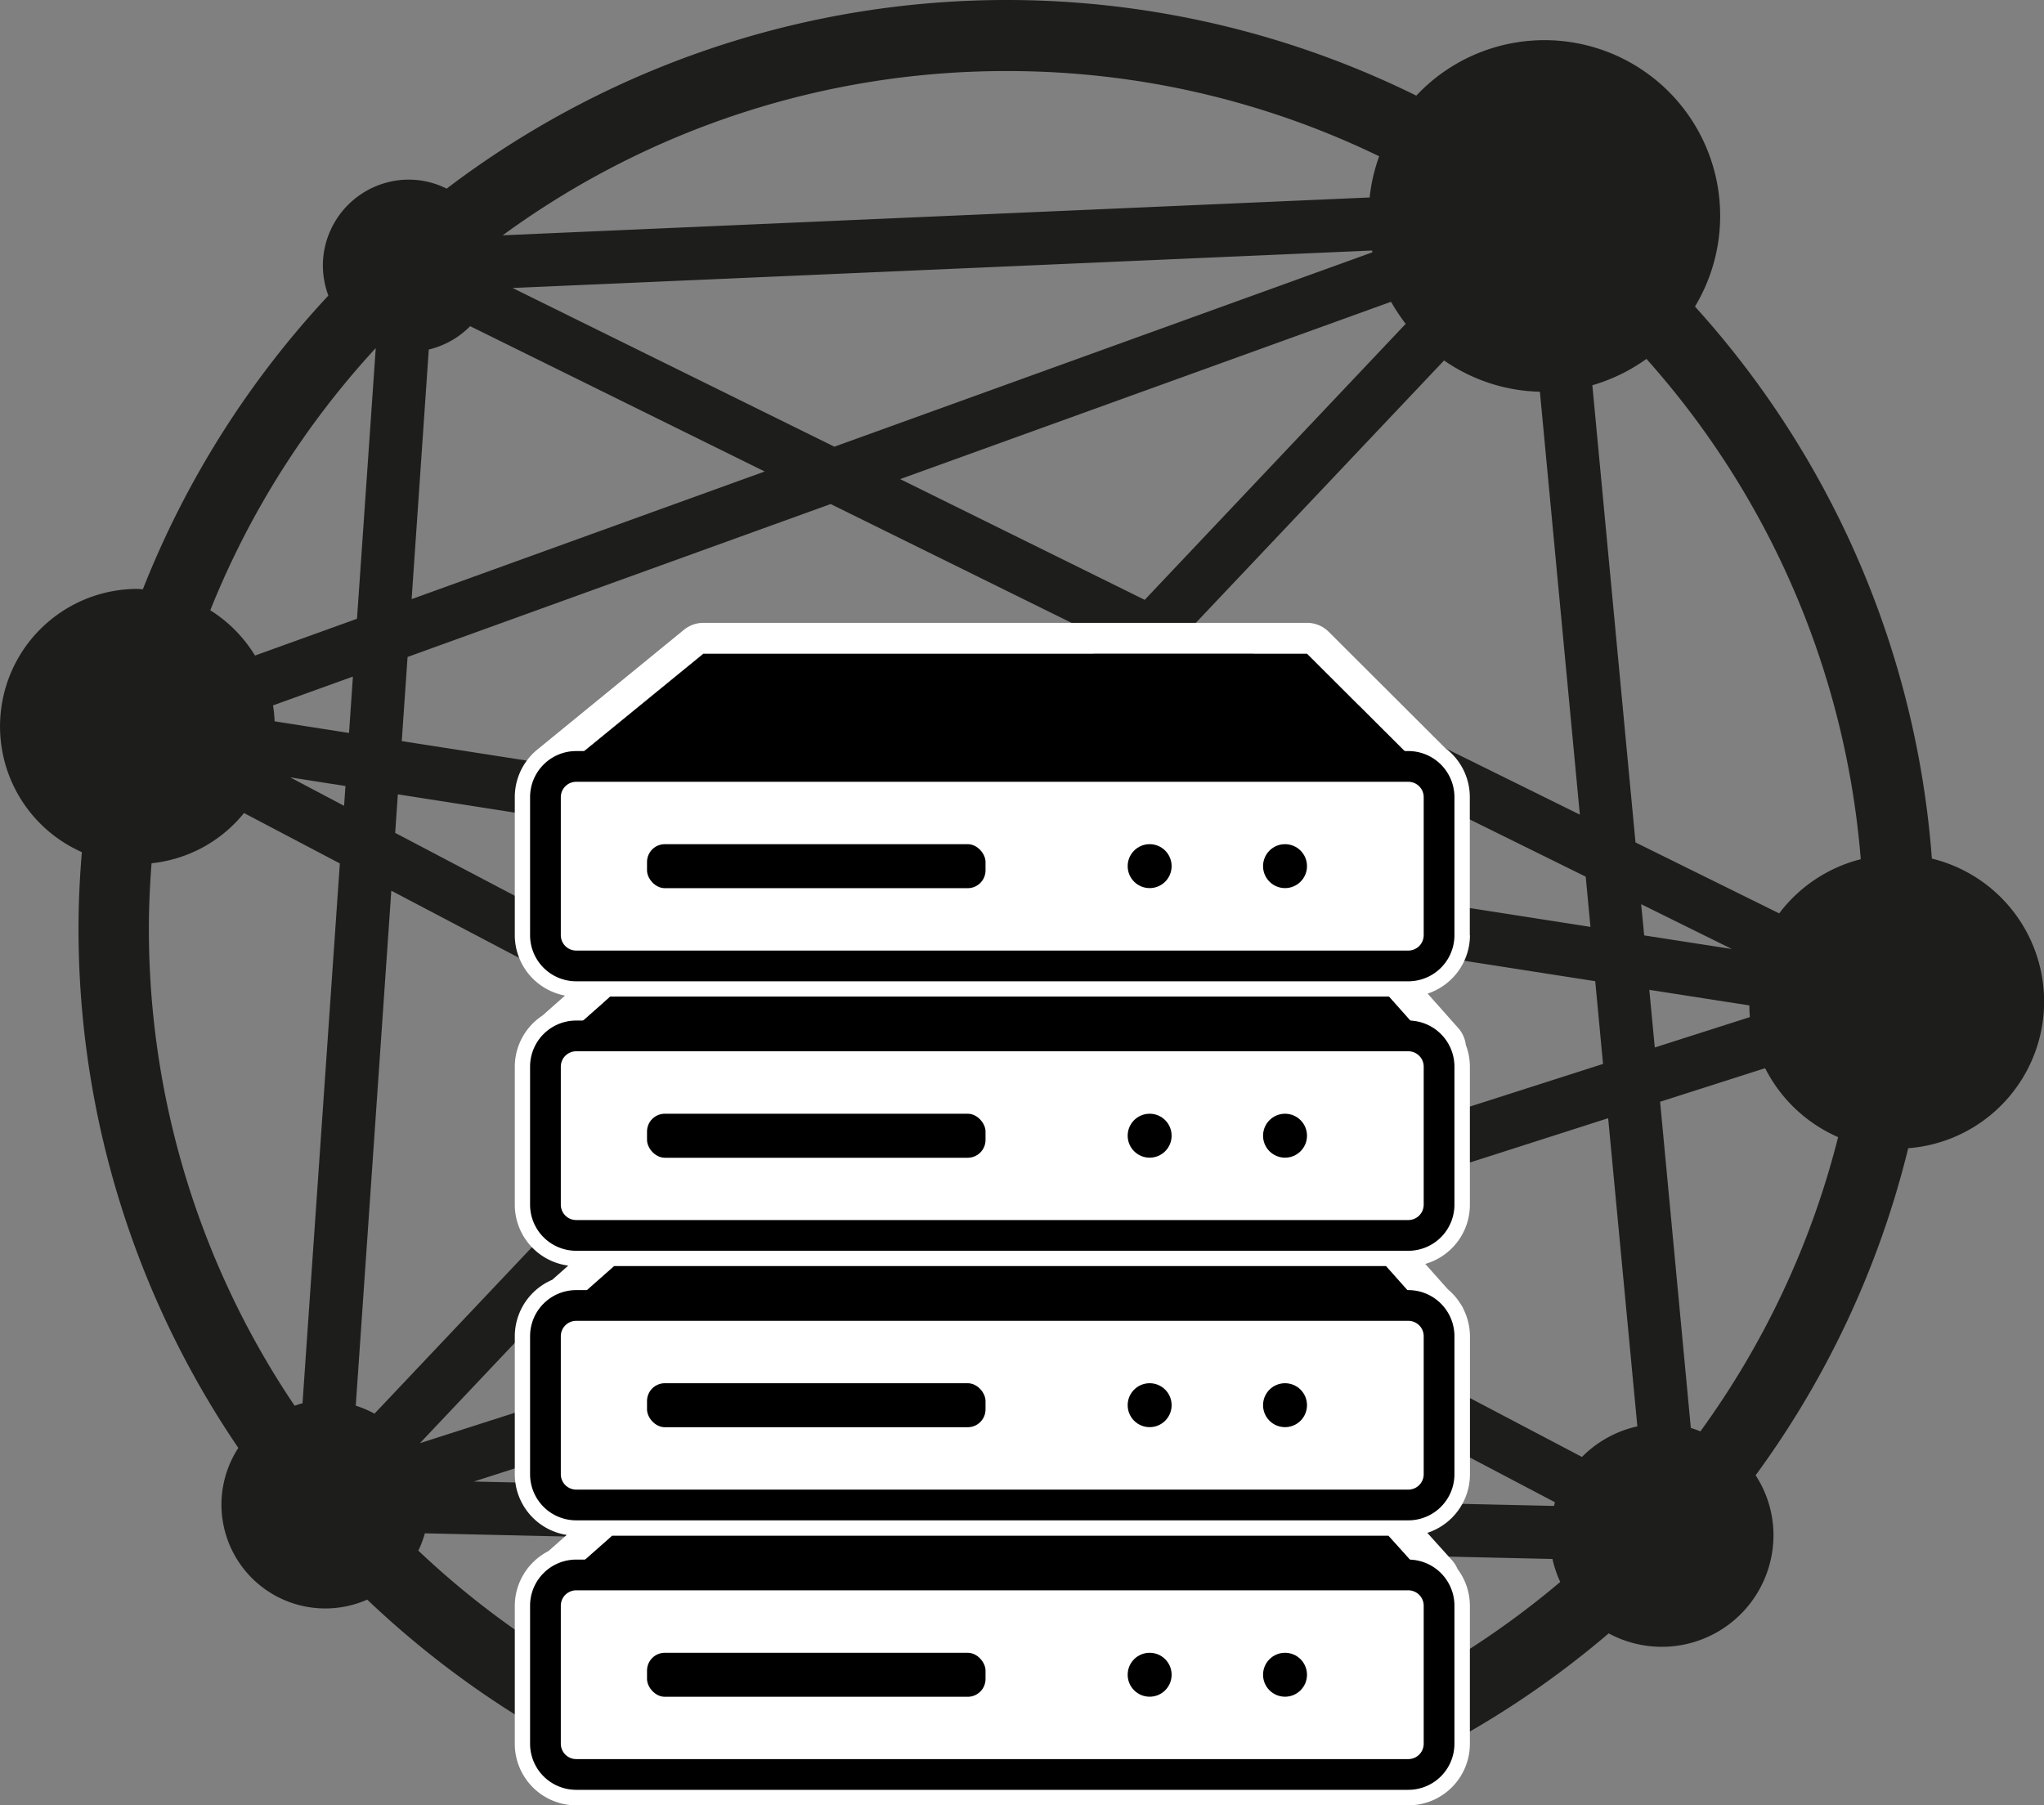 <?xml version="1.0" encoding="UTF-8"?>
<svg xmlns="http://www.w3.org/2000/svg" width="266.038" height="235.009" viewBox="0 0 266.038 235.009">
  <rect x="0" y="0" width="266.038" height="235.009" fill="#808080" stroke="none"/>
  <g id="Großsysteme" transform="translate(17.033 72.189)">
    <path id="Pfad_270" data-name="Pfad 270" d="M251.457,111.8a120.4,120.4,0,0,0-30.838-71.918A22.871,22.871,0,0,0,184.35,12.43,120.43,120.43,0,0,0,58.143,24.536a11,11,0,0,0-4.9-1.174A11.207,11.207,0,0,0,42.033,34.57a11.539,11.539,0,0,0,.713,3.889A121.218,121.218,0,0,0,18.605,76.685c-.23,0-.46-.046-.69-.046a17.9,17.9,0,0,0-7.249,34.267c-.276,3.268-.437,6.559-.437,9.873a120.088,120.088,0,0,0,20.8,67.683,13.514,13.514,0,0,0,16.777,19.746,121.953,121.953,0,0,0,32.5,22.185,74.02,74.02,0,0,1,4.58-8.032A111.689,111.689,0,0,1,54.46,201.833a14.694,14.694,0,0,0,.852-2.255l52.632,1.2c1.036-.552,2.071-1.059,3.13-1.542a26.4,26.4,0,0,1-2.693-5.339l-46.695-1.059,45.935-14.729a26.044,26.044,0,0,1,3.981-8.515l-56.936,18.25,44.209-46.764,33.186,17.444c.322,0,.644-.046.967-.046a26.3,26.3,0,0,1,22.185,12.243l47.178,24.809c-.046.161-.069.322-.115.483L157.262,195a25.811,25.811,0,0,1-2.278,4.234c1.772.828,3.521,1.726,5.224,2.739l41.862.944a14.775,14.775,0,0,0,1.013,2.992,112.437,112.437,0,0,1-22.876,15,77.224,77.224,0,0,1,4.764,7.894,121,121,0,0,0,24.418-16.2,14.536,14.536,0,0,0,21.449-12.8,14.31,14.31,0,0,0-2.324-7.779,120.493,120.493,0,0,0,19.861-42.575,19.152,19.152,0,0,0,3.084-37.7Zm-44.439,8.837-77.372-12.082L150.5,86.511,206.4,114.1ZM187.963,46.9a22.708,22.708,0,0,0,12.473,4.073l5.2,55.049-50.17-24.763,32.5-34.359Zm-4.994-4.764L149,78.065,117.173,62.347l63.886-23.083A27.107,27.107,0,0,0,182.969,42.141Zm-74.4,15.971L66.727,37.469,178.6,32.59a.553.553,0,0,0,.046.23L108.588,58.136ZM131.027,9.231a110.8,110.8,0,0,1,48.49,11.093,23.037,23.037,0,0,0-1.243,5.362L65.438,30.611A110.9,110.9,0,0,1,131,9.231ZM55.818,45.478A11.136,11.136,0,0,0,61.2,42.44L99.544,61.357,53.586,77.973l2.232-32.5ZM53.057,85.5l55.072-19.907,35.878,17.7-22.645,23.934L52.3,96.453l.759-10.978ZM48.914,45.317,46.475,80.528,33.2,85.315a18.03,18.03,0,0,0-5.822-5.892A111.45,111.45,0,0,1,48.891,45.317ZM39.432,182.639c-.368.069-.713.23-1.082.322A110.939,110.939,0,0,1,19.388,120.8c0-2.854.138-5.661.345-8.446a17.842,17.842,0,0,0,12.036-6.536l12.473,6.559-4.856,70.238Zm5.362-77.763-7.019-3.705,7.2,1.128Zm.644-9.482L35.75,93.876a15.785,15.785,0,0,0-.207-2.071l10.4-3.751-.506,7.341ZM48.753,184a13.39,13.39,0,0,0-2.439-1.036l4.626-67.039,41.54,21.84L48.753,184ZM97.4,132.562,51.446,108.4l.345-5.017,63.771,9.965L97.381,132.562Zm49.134,25.844L103.733,135.9l20.114-21.265,83.793,13.072,1.013,10.77-62.137,19.907Zm59.375,31.23L155.1,162.917l54.22-17.375,3.8,40.113A14.585,14.585,0,0,0,205.913,189.636Zm7.733-71.941,11.783,5.822-11.415-1.772-.391-4.027Zm1.059,11.139,13,2.025c0,.506.023,1.036.069,1.519l-12.381,3.958-.713-7.525Zm6.6,57.465a12.921,12.921,0,0,0-1.22-.437l-4-42.46,13.67-4.373a19.284,19.284,0,0,0,9.5,8.975A111.475,111.475,0,0,1,221.332,186.3Zm10.264-67.43-18.687-9.228-5.615-59.513a23.018,23.018,0,0,0,7.042-3.429,111.176,111.176,0,0,1,27.893,65.129,19.2,19.2,0,0,0-10.609,7.042Z" transform="translate(-17.043 -72.169)" fill="#1d1d1b"></path>
    <g id="Server">
      <path id="Pfad_245" data-name="Pfad 245" d="M168.57,133.57h.4l-14.12-15.65-80.33-.7L56.53,133.11a4,4,0,0,0-2.57,3.73v17.97a4,4,0,0,0,4,4H166.27a4,4,0,0,0,4-4V136.84a3.966,3.966,0,0,0-1.7-3.26Z"></path>
      <path id="Pfad_246" data-name="Pfad 246" d="M169.75,99.81h.02l-.05-.05a3.978,3.978,0,0,0-1.09-1.22L154.85,83.05l-80.33-.7L56.91,97.91a3.992,3.992,0,0,0-2.95,3.84v17.97a4,4,0,0,0,4,4H166.27a4,4,0,0,0,4-4V101.75a3.986,3.986,0,0,0-.52-1.94Z"></path>
      <path id="Pfad_247" data-name="Pfad 247" d="M169.47,64.29h.3L154.85,47.53l-80.33-.7L56.02,63.17h.04a3.993,3.993,0,0,0-2.1,3.5V84.64a4,4,0,0,0,4,4H166.27a4,4,0,0,0,4-4V66.67A3.942,3.942,0,0,0,169.47,64.29Z"></path>
      <path id="Pfad_248" data-name="Pfad 248" d="M168.45,28.24h0L153.08,12.9H74.52L55.71,28.27h.02a4.011,4.011,0,0,0-1.76,3.32V49.56a4,4,0,0,0,4,4H166.28a4,4,0,0,0,4-4V31.58a3.963,3.963,0,0,0-1.82-3.34Z"></path>
      <path id="Pfad_249" data-name="Pfad 249" d="M174.27,49.55V31.58a7.962,7.962,0,0,0-3.21-6.4L155.91,10.06a4,4,0,0,0-2.83-1.17H74.52a4.012,4.012,0,0,0-2.53.9L53.18,25.16a.14.14,0,0,0-.04.04,8,8,0,0,0-3.17,6.38V49.55a8.007,8.007,0,0,0,6.54,7.86l-2.95,2.61a7.992,7.992,0,0,0-3.59,6.65V84.64a8,8,0,0,0,6.96,7.92l-2.09,1.85a8.012,8.012,0,0,0-4.87,7.35v17.97a8,8,0,0,0,6.76,7.89l-2.39,2.11a8.038,8.038,0,0,0-4.37,7.12v17.97a8.011,8.011,0,0,0,8,8H166.28a8.011,8.011,0,0,0,8-8V136.85a7.992,7.992,0,0,0-1.61-4.8,3.92,3.92,0,0,0-.72-1.14l-3.21-3.56a8.024,8.024,0,0,0,5.55-7.61V101.77a8.033,8.033,0,0,0-.8-3.45,4.091,4.091,0,0,0-.47-.84,7.668,7.668,0,0,0-1.61-1.84l-2.94-3.3a8.006,8.006,0,0,0,5.81-7.69V66.68a7.876,7.876,0,0,0-.53-2.85,4.013,4.013,0,0,0-.98-2.19l-3.99-4.49a8.021,8.021,0,0,0,5.51-7.6Zm-4,87.29v17.97a4,4,0,0,1-4,4H57.96a4,4,0,0,1-4-4V136.84a4.006,4.006,0,0,1,2.57-3.73l6.1-5.39H163.68l5.28,5.85h-.4a3.966,3.966,0,0,1,1.7,3.26ZM67.17,123.72l7.35-6.5,80.33.7,5.23,5.8H67.17ZM169.72,99.76l.05.05h-.02a3.986,3.986,0,0,1,.52,1.94v17.97a4,4,0,0,1-4,4h-.8l-7.65-8.48a4.017,4.017,0,0,0-2.94-1.32l-80.33-.7h-.03a4.021,4.021,0,0,0-2.65,1l-10.75,9.49H57.96a4,4,0,0,1-4-4V101.74a3.981,3.981,0,0,1,2.95-3.84l5.97-5.28h100.5l5.26,5.91a4.11,4.11,0,0,1,1.09,1.22ZM67.41,88.63l7.11-6.28,80.33.7,4.97,5.58ZM170.27,66.66V84.63a4,4,0,0,1-4,4h-1.1l-7.33-8.24a4,4,0,0,0-2.95-1.34l-80.33-.7h-.03a4.021,4.021,0,0,0-2.65,1L61.37,88.63H57.96a4,4,0,0,1-4-4V66.66a3.974,3.974,0,0,1,2.1-3.5h-.04l6.36-5.62H163.77l6,6.74h-.3a3.92,3.92,0,0,1,.8,2.38ZM66.91,53.54l7.61-6.72,80.33.7,5.36,6.02Zm103.36-4a4,4,0,0,1-4,4h-.71l-7.73-8.68a4,4,0,0,0-2.95-1.34l-80.33-.7h-.03a4.021,4.021,0,0,0-2.65,1l-11,9.72H57.96a4,4,0,0,1-4-4V31.58a4.011,4.011,0,0,1,1.76-3.32H55.7L74.51,12.89h78.57l15.37,15.34h0a3.987,3.987,0,0,1,1.82,3.34V49.54Z" fill="#fff"></path>
      <rect id="Rechteck_39" data-name="Rechteck 39" width="116.31" height="25.97" rx="4" transform="translate(53.96 132.84)" fill="#fff"></rect>
      <path id="Pfad_250" data-name="Pfad 250" d="M166.27,160.8H57.96a6,6,0,0,1-6-6V136.83a6,6,0,0,1,6-6H166.27a6,6,0,0,1,6,6V154.8a6,6,0,0,1-6,6ZM57.96,134.83a2.006,2.006,0,0,0-2,2V154.8a2.006,2.006,0,0,0,2,2H166.27a2.006,2.006,0,0,0,2-2V136.83a2.006,2.006,0,0,0-2-2H57.96Z"></path>
      <rect id="Rechteck_40" data-name="Rechteck 40" width="44.06" height="5.73" rx="2.32" transform="translate(67.18 142.96)"></rect>
      <circle id="Ellipse_22" data-name="Ellipse 22" cx="2.86" cy="2.86" r="2.86" transform="translate(129.74 142.96)"></circle>
      <circle id="Ellipse_23" data-name="Ellipse 23" cx="2.86" cy="2.86" r="2.86" transform="translate(147.36 142.96)"></circle>
      <rect id="Rechteck_41" data-name="Rechteck 41" width="116.31" height="25.97" rx="4" transform="translate(53.96 97.75)" fill="#fff"></rect>
      <path id="Pfad_251" data-name="Pfad 251" d="M166.27,125.72H57.96a6,6,0,0,1-6-6V101.75a6,6,0,0,1,6-6H166.27a6,6,0,0,1,6,6v17.97a6,6,0,0,1-6,6ZM57.96,99.75a2.006,2.006,0,0,0-2,2v17.97a2.006,2.006,0,0,0,2,2H166.27a2.006,2.006,0,0,0,2-2V101.75a2.006,2.006,0,0,0-2-2H57.96Z"></path>
      <rect id="Rechteck_42" data-name="Rechteck 42" width="44.06" height="5.73" rx="2.32" transform="translate(67.18 107.87)"></rect>
      <circle id="Ellipse_24" data-name="Ellipse 24" cx="2.86" cy="2.86" r="2.86" transform="translate(129.74 107.87)"></circle>
      <circle id="Ellipse_25" data-name="Ellipse 25" cx="2.86" cy="2.86" r="2.86" transform="translate(147.36 107.87)"></circle>
      <rect id="Rechteck_43" data-name="Rechteck 43" width="116.31" height="25.97" rx="4" transform="translate(53.96 62.67)" fill="#fff"></rect>
      <path id="Pfad_252" data-name="Pfad 252" d="M166.27,90.63H57.96a6,6,0,0,1-6-6V66.66a6,6,0,0,1,6-6H166.27a6,6,0,0,1,6,6V84.63a6,6,0,0,1-6,6ZM57.96,64.66a2.006,2.006,0,0,0-2,2V84.63a2.006,2.006,0,0,0,2,2H166.27a2.006,2.006,0,0,0,2-2V66.66a2.006,2.006,0,0,0-2-2H57.96Z"></path>
      <rect id="Rechteck_44" data-name="Rechteck 44" width="44.06" height="5.73" rx="2.32" transform="translate(67.18 72.79)"></rect>
      <circle id="Ellipse_26" data-name="Ellipse 26" cx="2.86" cy="2.86" r="2.86" transform="translate(129.74 72.79)"></circle>
      <circle id="Ellipse_27" data-name="Ellipse 27" cx="2.86" cy="2.86" r="2.86" transform="translate(147.36 72.79)"></circle>
      <rect id="Rechteck_45" data-name="Rechteck 45" width="116.31" height="25.97" rx="4" transform="translate(53.96 27.58)" fill="#fff"></rect>
      <path id="Pfad_253" data-name="Pfad 253" d="M166.27,55.55H57.96a6,6,0,0,1-6-6V31.58a6,6,0,0,1,6-6H166.27a6,6,0,0,1,6,6V49.55a6,6,0,0,1-6,6ZM57.96,29.58a2.006,2.006,0,0,0-2,2V49.55a2.006,2.006,0,0,0,2,2H166.27a2.006,2.006,0,0,0,2-2V31.58a2.006,2.006,0,0,0-2-2Z"></path>
      <rect id="Rechteck_46" data-name="Rechteck 46" width="44.06" height="5.73" rx="2.32" transform="translate(67.18 37.7)"></rect>
      <circle id="Ellipse_28" data-name="Ellipse 28" cx="2.86" cy="2.86" r="2.86" transform="translate(129.74 37.7)"></circle>
      <circle id="Ellipse_29" data-name="Ellipse 29" cx="2.86" cy="2.86" r="2.86" transform="translate(147.36 37.7)"></circle>
    </g>
  </g>
</svg>
